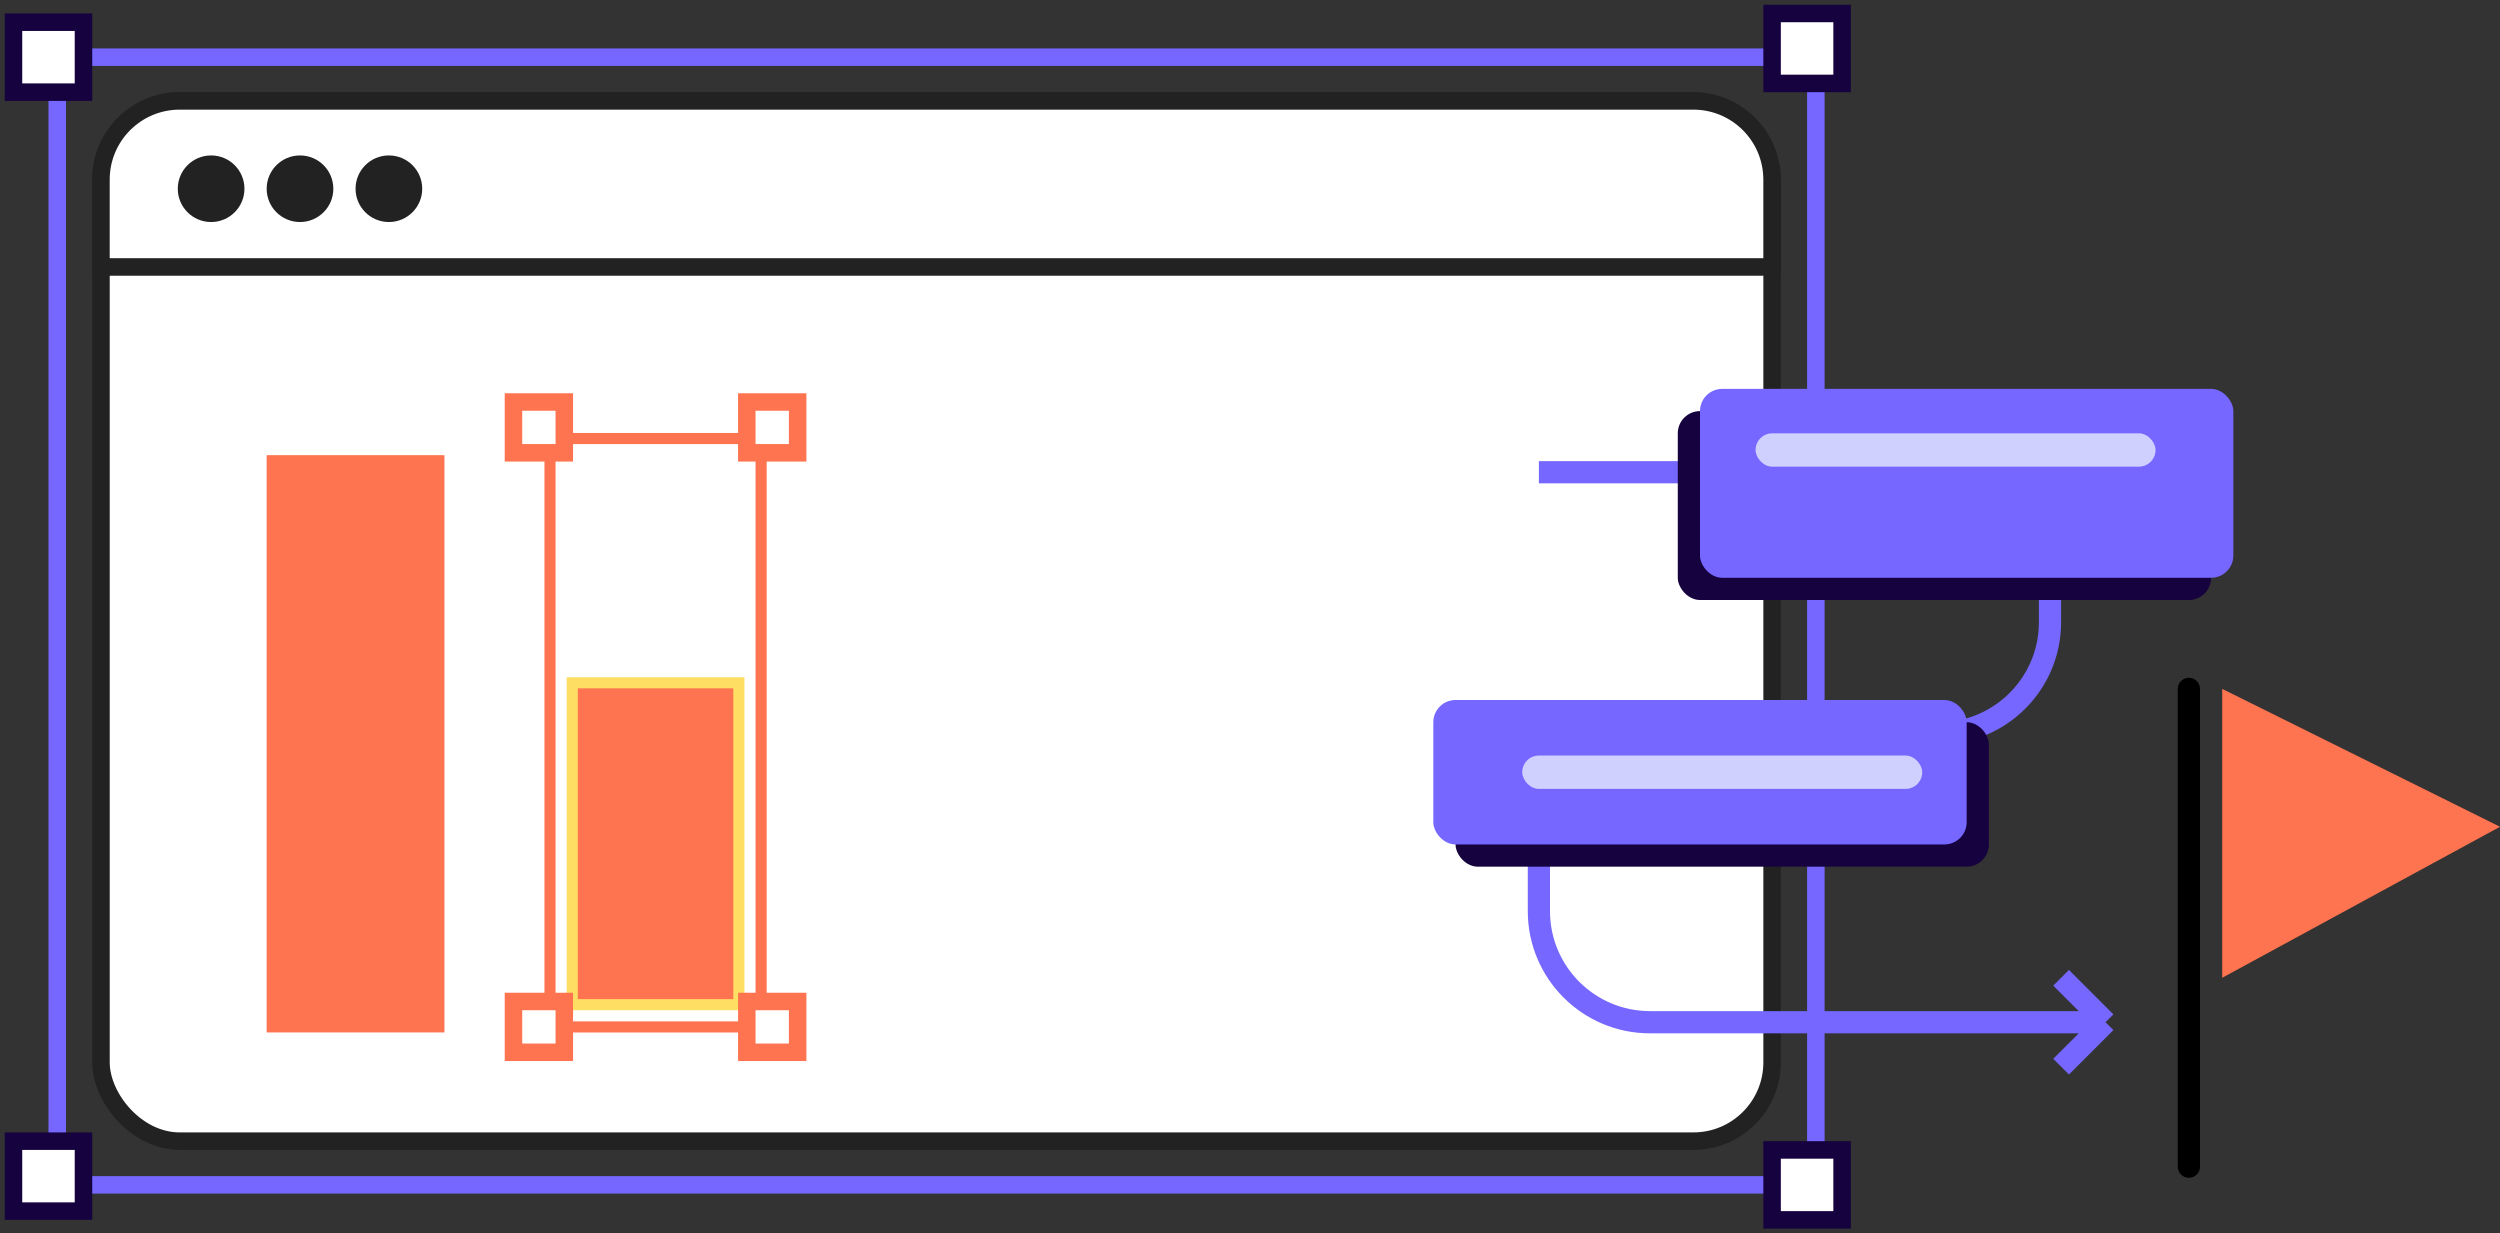 <svg width="225" height="111" viewBox="0 0 225 111" fill="none" xmlns="http://www.w3.org/2000/svg">
<rect x="0" y="0" width="225" height="111" fill="#333333" stroke="none"/>
<rect x="9.088" y="9.08" width="150.401" height="93.624" rx="7.087" fill="white" stroke="#222222" stroke-width="1.575"/>
<rect x="24" y="40.965" width="16" height="51.955" fill="#FF7450"/>
<rect x="49.5" y="39.469" width="19" height="52.954" fill="white" stroke="#FF7450"/>
<rect x="51.5" y="61.449" width="15" height="28.974" fill="#FF7450" stroke="#FEDF64"/>
<rect x="46.213" y="36.181" width="4.575" height="4.572" fill="white" stroke="#FF7450" stroke-width="1.575"/>
<rect x="67.213" y="36.181" width="4.575" height="4.572" fill="white" stroke="#FF7450" stroke-width="1.575"/>
<rect x="46.213" y="90.134" width="4.575" height="4.572" fill="white" stroke="#FF7450" stroke-width="1.575"/>
<rect x="67.213" y="90.134" width="4.575" height="4.572" fill="white" stroke="#FF7450" stroke-width="1.575"/>
<path d="M9.086 16.167C9.086 12.253 12.259 9.08 16.173 9.08H152.4C156.314 9.08 159.487 12.253 159.487 16.167V24.028H9.086V16.167Z" fill="white" stroke="#222222" stroke-width="1.575"/>
<ellipse cx="19" cy="16.986" rx="3" ry="2.997" fill="#222222"/>
<ellipse cx="27" cy="16.986" rx="3" ry="2.997" fill="#222222"/>
<ellipse cx="35" cy="16.986" rx="3" ry="2.997" fill="#222222"/>
<rect x="5.151" y="5.147" width="158.275" height="101.491" stroke="#7567FF" stroke-width="1.575"/>
<rect x="1.213" y="1.998" width="6.3" height="6.295" fill="white" stroke="#16023E" stroke-width="1.575"/>
<rect x="1.213" y="102.705" width="6.3" height="6.295" fill="white" stroke="#16023E" stroke-width="1.575"/>
<rect x="159.488" y="103.494" width="6.3" height="6.295" fill="white" stroke="#16023E" stroke-width="1.575"/>
<rect x="159.488" y="1.213" width="6.3" height="6.295" fill="white" stroke="#16023E" stroke-width="1.575"/>
<path d="M138.5 42.5H174.5C180.023 42.5 184.5 46.977 184.5 52.5V56C184.5 61.523 180.023 66 174.5 66H148.5C142.977 66 138.5 70.477 138.5 76V82C138.5 87.523 142.977 92 148.5 92H189.5M189.5 92L185.5 88M189.5 92L185.5 96" stroke="#7567FF" stroke-width="2"/>
<rect x="151" y="37" width="48" height="17" rx="2" fill="#16023E"/>
<rect x="153" y="35" width="48" height="17" rx="2" fill="#7567FF"/>
<rect x="158" y="39" width="36" height="3" rx="1.5" fill="#D0D0FF"/>
<rect x="131" y="65" width="48" height="13" rx="2" fill="#16023E"/>
<rect x="129" y="63" width="48" height="13" rx="2" fill="#7567FF"/>
<rect x="137" y="68" width="36" height="3" rx="1.5" fill="#D0D0FF"/>
<path d="M200 62L225 74.409L200 88V62Z" fill="#FF7450"/>
<path d="M197 62V105" stroke="black" stroke-width="2" stroke-linecap="round"/>
</svg>
